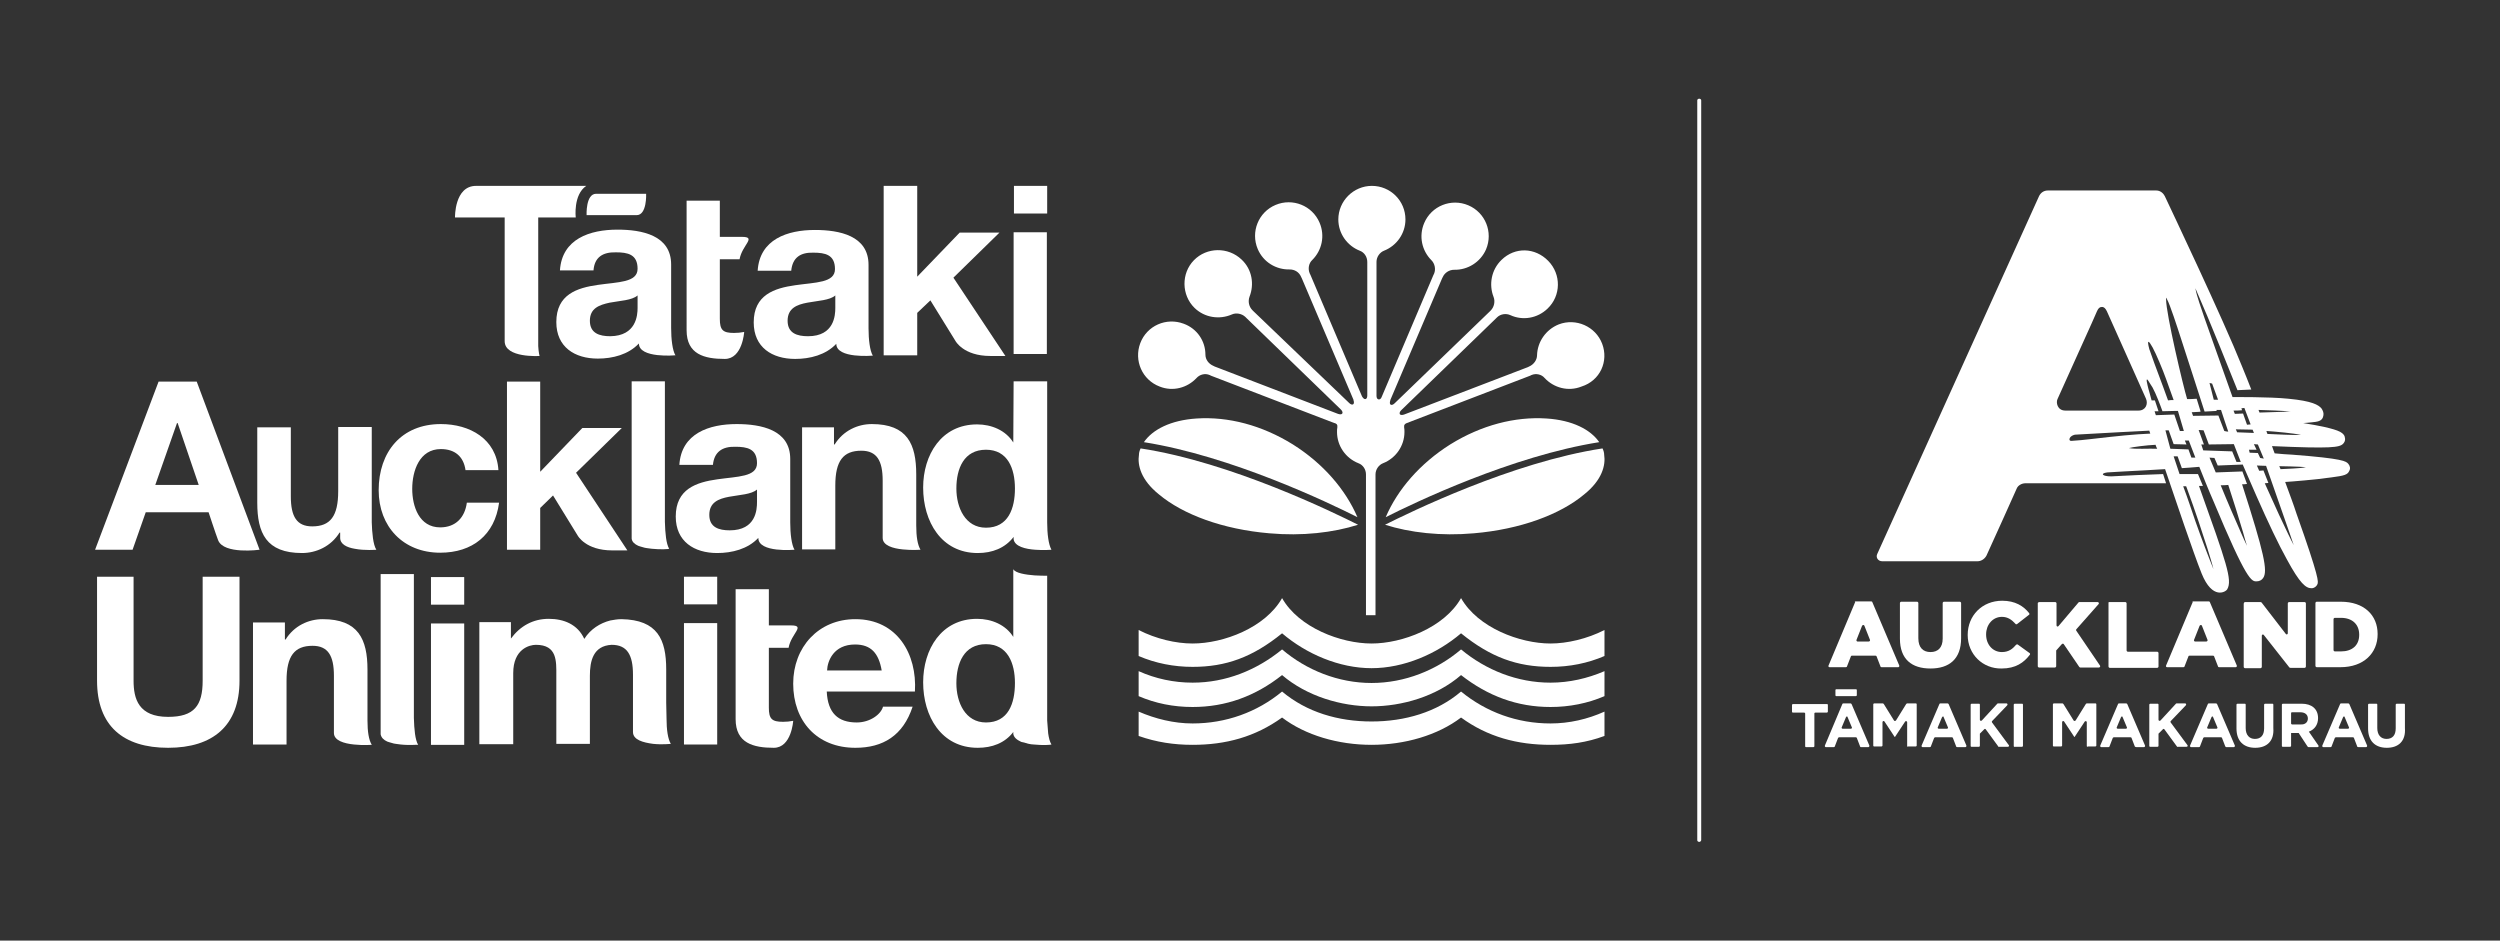 <?xml version="1.0" encoding="utf-8"?>
<!-- Generator: Adobe Illustrator 26.2.1, SVG Export Plug-In . SVG Version: 6.00 Build 0)  -->
<svg
  version="1.1"
  id="Artwork"
  xmlns="http://www.w3.org/2000/svg"
  xmlns:xlink="http://www.w3.org/1999/xlink"
  x="0px"
  y="0px"
  viewBox="0 0 759.9 285.9"
  style="enable-background: new 0 0 759.9 285.9"
  xml:space="preserve"
>
  <rect x="0" y="0" width="759.9" height="285.9" fill="#333333" stroke="none"/>
  <style type="text/css">
    .st0 {
      fill: #ffffff;
    }
    .st1 {
      fill-rule: evenodd;
      clip-rule: evenodd;
      fill: #ffffff;
    }
  </style>
  <g>
    <path
      class="st0"
      d="M551.5,216.9v9.9c0,0.2-0.2,0.3-0.3,0.3h-2.2c-0.2,0-0.3-0.1-0.3-0.3v-9.9c0-0.2-0.2-0.3-0.3-0.3h-3.4
		c-0.2,0-0.3-0.1-0.3-0.3v-2c0-0.2,0.2-0.3,0.3-0.3h10.3c0.2,0,0.3,0.1,0.3,0.3v2c0,0.2-0.2,0.3-0.3,0.3h-3.4
		C551.6,216.6,551.5,216.7,551.5,216.9z"
    />
    <path
      class="st0"
      d="M565.4,226.9l-1-2.6c0-0.1-0.2-0.2-0.3-0.2h-5.1c-0.1,0-0.2,0.1-0.3,0.2l-1,2.6c0,0.1-0.2,0.2-0.3,0.2H555
		c-0.2,0-0.4-0.2-0.3-0.5L560,214c0-0.1,0.2-0.2,0.3-0.2h2.2c0.1,0,0.2,0.1,0.3,0.2l5.4,12.6c0.1,0.2-0.1,0.5-0.3,0.5h-2.3
		C565.5,227.1,565.4,227,565.4,226.9z M561.1,218l-1.3,3.1c-0.1,0.2,0.1,0.4,0.3,0.4h2.5c0.2,0,0.4-0.2,0.3-0.4l-1.3-3.1
		C561.6,217.7,561.2,217.7,561.1,218z"
    />
    <path
      class="st0"
      d="M579.7,226.7v-7.2c0-0.3-0.4-0.4-0.6-0.2l-3.1,4.7h-0.1l-3.1-4.7c-0.2-0.3-0.6-0.1-0.6,0.2v7.1
		c0,0.2-0.2,0.3-0.3,0.3h-2.2c-0.2,0-0.3-0.1-0.3-0.3v-12.5c0-0.2,0.2-0.3,0.3-0.3h2.6c0.1,0,0.2,0.1,0.3,0.2l3.1,5
		c0.1,0.2,0.4,0.2,0.6,0l3.1-5c0.1-0.1,0.2-0.2,0.3-0.2h2.6c0.2,0,0.3,0.1,0.3,0.3v12.5c0,0.2-0.2,0.3-0.3,0.3H580
		C579.8,227.1,579.7,226.9,579.7,226.7z"
    />
    <path
      class="st0"
      d="M594.6,226.9l-1-2.6c0-0.1-0.2-0.2-0.3-0.2h-5.1c-0.1,0-0.2,0.1-0.3,0.2l-1,2.6c0,0.1-0.2,0.2-0.3,0.2h-2.2
		c-0.2,0-0.4-0.2-0.3-0.5l5.4-12.6c0-0.1,0.2-0.2,0.3-0.2h2.2c0.1,0,0.2,0.1,0.3,0.2l5.4,12.6c0.1,0.2-0.1,0.5-0.3,0.5h-2.3
		C594.7,227.1,594.6,227,594.6,226.9z M590.3,218l-1.3,3.1c-0.1,0.2,0.1,0.4,0.3,0.4h2.5c0.2,0,0.4-0.2,0.3-0.4l-1.3-3.1
		C590.8,217.7,590.5,217.7,590.3,218z"
    />
    <path
      class="st0"
      d="M607.4,226.9l-3.8-5.2c-0.1-0.2-0.4-0.2-0.5,0l-1.2,1.2c-0.1,0.1-0.1,0.1-0.1,0.2v3.6c0,0.2-0.2,0.3-0.3,0.3
		h-2.2c-0.2,0-0.3-0.1-0.3-0.3v-12.5c0-0.2,0.2-0.3,0.3-0.3h2.2c0.2,0,0.3,0.1,0.3,0.3v4.6c0,0.3,0.4,0.4,0.6,0.2l4.7-5.1
		c0.1-0.1,0.2-0.1,0.2-0.1h2.6c0.3,0,0.4,0.4,0.2,0.6l-4.6,4.8c-0.1,0.1-0.1,0.3,0,0.4l5.1,6.9c0.2,0.2,0,0.5-0.3,0.5h-2.7
		C607.5,227.1,607.4,227,607.4,226.9z"
    />
    <path
      class="st0"
      d="M612.1,226.7v-12.5c0-0.2,0.2-0.3,0.3-0.3h2.2c0.2,0,0.3,0.1,0.3,0.3v12.5c0,0.2-0.2,0.3-0.3,0.3h-2.2
		C612.2,227.1,612.1,226.9,612.1,226.7z"
    />
    <path
      class="st0"
      d="M634.3,226.7v-7.2c0-0.3-0.4-0.4-0.6-0.2l-3.1,4.7h-0.1l-3.1-4.7c-0.2-0.3-0.6-0.1-0.6,0.2v7.1
		c0,0.2-0.2,0.3-0.3,0.3h-2.2c-0.2,0-0.3-0.1-0.3-0.3v-12.5c0-0.2,0.2-0.3,0.3-0.3h2.6c0.1,0,0.2,0.1,0.3,0.2l3.1,5
		c0.1,0.2,0.4,0.2,0.6,0l3.1-5c0.1-0.1,0.2-0.2,0.3-0.2h2.6c0.2,0,0.3,0.1,0.3,0.3v12.5c0,0.2-0.2,0.3-0.3,0.3h-2.2
		C634.4,227.1,634.3,226.9,634.3,226.7z"
    />
    <path
      class="st0"
      d="M648.9,226.9l-1-2.6c0-0.1-0.2-0.2-0.3-0.2h-5.1c-0.1,0-0.2,0.1-0.3,0.2l-1,2.6c0,0.1-0.2,0.2-0.3,0.2h-2.2
		c-0.2,0-0.4-0.2-0.3-0.5l5.4-12.6c0-0.1,0.2-0.2,0.3-0.2h2.2c0.1,0,0.2,0.1,0.3,0.2l5.4,12.6c0.1,0.2-0.1,0.5-0.3,0.5h-2.3
		C649.1,227.1,649,227,648.9,226.9z M644.7,218l-1.3,3.1c-0.1,0.2,0.1,0.4,0.3,0.4h2.5c0.2,0,0.4-0.2,0.3-0.4l-1.3-3.1
		C645.2,217.7,644.8,217.7,644.7,218z"
    />
    <path
      class="st0"
      d="M661.7,226.9l-3.8-5.2c-0.1-0.2-0.4-0.2-0.5,0l-1.2,1.2c-0.1,0.1-0.1,0.1-0.1,0.2v3.6c0,0.2-0.2,0.3-0.3,0.3
		h-2.2c-0.2,0-0.3-0.1-0.3-0.3v-12.5c0-0.2,0.2-0.3,0.3-0.3h2.2c0.2,0,0.3,0.1,0.3,0.3v4.6c0,0.3,0.4,0.4,0.6,0.2l4.7-5.1
		c0.1-0.1,0.2-0.1,0.2-0.1h2.6c0.3,0,0.4,0.4,0.2,0.6l-4.6,4.8c-0.1,0.1-0.1,0.3,0,0.4l5.1,6.9c0.2,0.2,0,0.5-0.3,0.5H662
		C661.9,227.1,661.8,227,661.7,226.9z"
    />
    <path
      class="st0"
      d="M676.4,226.9l-1-2.6c0-0.1-0.2-0.2-0.3-0.2h-5.1c-0.1,0-0.2,0.1-0.3,0.2l-1,2.6c0,0.1-0.2,0.2-0.3,0.2H666
		c-0.2,0-0.4-0.2-0.3-0.5l5.4-12.6c0-0.1,0.2-0.2,0.3-0.2h2.2c0.1,0,0.2,0.1,0.3,0.2l5.4,12.6c0.1,0.2-0.1,0.5-0.3,0.5h-2.3
		C676.6,227.1,676.5,227,676.4,226.9z M672.2,218l-1.3,3.1c-0.1,0.2,0.1,0.4,0.3,0.4h2.5c0.2,0,0.4-0.2,0.3-0.4l-1.3-3.1
		C672.7,217.7,672.3,217.7,672.2,218z"
    />
    <path
      class="st0"
      d="M685.5,227.3c-3.5,0-5.7-2-5.7-5.9v-7.2c0-0.2,0.2-0.3,0.3-0.3h2.2c0.2,0,0.3,0.1,0.3,0.3v7.1
		c0,2.1,1.1,3.3,2.8,3.3c1.8,0,2.8-1.1,2.8-3.2v-7.2c0-0.2,0.2-0.3,0.3-0.3h2.2c0.2,0,0.3,0.1,0.3,0.3v7.1
		C691.3,225.3,689,227.3,685.5,227.3z"
    />
    <path
      class="st0"
      d="M701.4,226.9l-2.7-4.1h-2.3v3.9c0,0.2-0.2,0.3-0.3,0.3h-2.2c-0.2,0-0.3-0.1-0.3-0.3v-12.5
		c0-0.2,0.2-0.3,0.3-0.3h5.7c3.1,0,5,1.6,5,4.4v0c0,2.1-1.2,3.5-2.8,4.1l2.9,4.2c0.2,0.2,0,0.5-0.3,0.5h-2.6
		C701.5,227.1,701.5,227,701.4,226.9z M701.5,218.4c0-1.2-0.9-1.9-2.3-1.9h-2.5c-0.2,0-0.3,0.1-0.3,0.3v3.1c0,0.2,0.2,0.3,0.3,0.3
		h2.6C700.7,220.3,701.5,219.5,701.5,218.4L701.5,218.4L701.5,218.4z"
    />
    <path
      class="st0"
      d="M716.5,226.9l-1-2.6c0-0.1-0.2-0.2-0.3-0.2H710c-0.1,0-0.2,0.1-0.3,0.2l-1,2.6c0,0.1-0.2,0.2-0.3,0.2h-2.2
		c-0.2,0-0.4-0.2-0.3-0.5l5.4-12.6c0-0.1,0.2-0.2,0.3-0.2h2.2c0.1,0,0.2,0.1,0.3,0.2l5.4,12.6c0.1,0.2-0.1,0.5-0.3,0.5h-2.3
		C716.6,227.1,716.5,227,716.5,226.9z M712.2,218l-1.3,3.1c-0.1,0.2,0.1,0.4,0.3,0.4h2.5c0.2,0,0.4-0.2,0.3-0.4l-1.3-3.1
		C712.7,217.7,712.3,217.7,712.2,218z"
    />
    <path
      class="st0"
      d="M725.5,227.3c-3.5,0-5.7-2-5.7-5.9v-7.2c0-0.2,0.2-0.3,0.3-0.3h2.2c0.2,0,0.3,0.1,0.3,0.3v7.1
		c0,2.1,1.1,3.3,2.8,3.3c1.8,0,2.8-1.1,2.8-3.2v-7.2c0-0.2,0.2-0.3,0.3-0.3h2.2c0.2,0,0.3,0.1,0.3,0.3v7.1
		C731.3,225.3,729,227.3,725.5,227.3z"
    />
    <path
      class="st0"
      d="M693.2,142.6l-0.4-0.9c0,0,6.3,0.1,8.1,0.3C699.4,142.4,694.6,142.5,693.2,142.6 M696,162.2
		c0.7,2,0.6,1.8,1.2,3.5c-0.8-1.5-0.7-1.4-1.7-3.4c-1.7-3.5-3.3-6.9-7.1-15.4c0.3,0,0.7-0.1,1.1-0.1L688,143l-1.3,0.1l-0.7-1.6
		l2.8,0.1C688.8,141.6,694.6,158.2,696,162.2 M683.8,137.6l-0.2-0.9h2.3l-0.8-1.7l1.2,0.1l1.8,4.3l-1.1-0.2l-0.7-1.5L683.8,137.6z
		 M680,131.4l-0.4-0.9l5.1,0.1l0.4,1L680,131.4z M679.8,140.4l-1.3-3.2l-8.8-0.3l-0.6-1.8l0.8,0l-1.6-4.4l1.5,0.1l1.6,4.3l7.6-0.1
		l2.1,5.4L679.8,140.4z M666.1,139.1l-0.9-2.5c-0.3,0-5.5-0.2-5.5-0.2l-1.5-5.6h0.5h0.5l1.5,4.2l3.9,0.1l-0.5-1.2l1.2,0l2,5.2
		L666.1,139.1z M655.3,126.2c-0.1-0.2-0.2-0.6-0.4-1.2l1.2,0l-1.1-3.3l-1,0c-0.2-0.9-0.5-1.7-0.6-2.2c-0.6-2-0.8-3.2-0.9-3.7
		c0-0.6,0.1-0.6,0.4-0.2c0.3,0.5,0.9,1.4,1.4,2.2c1,1.8,2.4,5.5,3,7.2l4-0.1v0l0.7,0l1.8,6.1l-1.2,0l-1.7-5L655.3,126.2z
		 M647.1,136.2c0.9-0.3,5.5-0.9,8.1-1c0.1,0.3,0.3,0.9,0.5,1.2C653,136.3,649.1,136.6,647.1,136.2 M635.2,133.5
		c-1.8,0.2-3.6,0.4-5.4,0.5c-0.7,0.1-0.9-0.3-0.7-0.8c0.2-0.5,1-1.1,2-1.1c7.1-0.4,21.6-1.2,22.2-1.2c0.1,0.3,0.2,0.6,0.3,0.9
		C648.9,132,643.7,132.5,635.2,133.5 M625.4,121.3c2.2-5,11.7-25.8,12-26.7c0.4-0.9,0.8-1.3,1.5-1.3c0.7,0,1.1,0.5,1.5,1.3
		s9.9,22.2,11.9,26.6c0.7,1.6-0.1,3.6-2.3,3.6h-22.2C625.3,124.8,624.9,122.3,625.4,121.3 M654.3,105.6c1.1,2,3.1,6.8,4.1,9.6
		c1,2.8,1.5,4.2,2.3,6.4c-0.6,0-1.1,0-1.7,0.1c-0.7-2-2.2-6-2.2-6c-0.7-1.8-3.3-8.9-3.5-9.6C652.5,103.1,653.1,103.4,654.3,105.6
		 M658.4,90.5c0.1,0,0.2,0.3,0.3,0.5c0.8,1.3,3.3,9,4,11.2c1.1,3.3,7.2,22.3,7.4,22.9l3.7-0.2l-0.1-0.3l1.4,0c0,0,2.1,6.4,2.2,6.6
		c-0.2,0-1-0.1-1.2-0.2l0,0l-1.8-4.7c0,0-6.5,0.1-7.7,0.1c-0.1-0.2-0.3-0.9-0.4-1.1c0.6,0,1.2-0.1,1.8-0.1c0.3,0,0.6,0,0.9-0.1
		l-1.2-3.9c-1.1,0.1-2,0.1-2.9,0.1c0,0,0,0,0,0h0c-1.2-3.9-6.4-25.9-6.4-30.3C658.4,90.8,658.4,90.5,658.4,90.5 M672.4,116.6
		l1.8,4.9l-1.3,0l-1.3-5.1L672.4,116.6z M681.3,124.1l0.9-0.1l1.9,5l-1.1,0.1l-1.2-3.4c-0.8,0-1.7,0.1-2.5,0.1
		c-0.1-0.3-0.3-0.7-0.4-1c0.8,0,1.7,0,2.6-0.1L681.3,124.1z M696.2,125.1c-2.2,0.1-6.9,0.2-9.4,0.3c-0.1-0.2-0.2-0.5-0.3-0.8
		C688.9,124.7,693.8,124.8,696.2,125.1 M689.2,131.9c-0.1-0.2-0.2-0.6-0.3-0.9c2.9,0.2,8.4,0.7,10.5,1.2
		C697,132.3,691.4,132,689.2,131.9 M677.3,147.4c1.6,4.9,3.2,10,4.5,14.4c0.4,1.5,0.8,2.9,1.2,4.1c-0.6-1.2-1.2-2.5-1.8-3.9
		c-1.8-4.1-4-9.1-6.2-14.5C675.8,147.5,676.5,147.5,677.3,147.4 M664.5,147.8c0.1,0.2,0.2,0.5,0.3,0.8c2.6,7.1,4.6,13.2,6.1,17.9
		c0.8,2.6,1.5,4.8,1.9,6.5c-0.7-1.8-1.6-4-2.5-6.4c-1-2.6-2-5.4-3-8.2c-1.1-3.2-2.3-6.9-3.7-10.6L664.5,147.8z M713.8,141
		c-0.7-0.8-1.4-1.6-17.1-2.8c-1.7-0.1-3.5-0.2-5.3-0.4c-0.3-0.7-0.5-1.4-0.8-2.2c18.1,0.8,20.5,0.4,21.6-0.7c0.4-0.4,0.7-1,0.6-1.6
		c-0.1-1.8-1.9-2.5-6.2-3.5c-1.8-0.4-4-0.8-6.5-1.2c0.9-0.1,1.7-0.1,2.3-0.2c2-0.2,3.5-0.3,3.8-2c0.2-0.8-0.1-1.6-0.6-2.3
		c-0.9-1-2.7-2.2-10-2.9c-5.9-0.6-16.5-0.5-17-0.5c-2-5.7-9.6-26.9-10.1-28.7c-0.6-1.9-0.9-2.8-1.2-4.4c2.5,5.7,5,11.7,7.6,18.1
		c1.8,4.4,3.5,8.7,5.2,12.9l4.2-0.2c-0.9-2.3-1.8-4.6-2.8-7c-5.7-14.3-21.9-48.4-23.5-51.8c-0.4-0.8-1.3-1.7-2.6-1.7h-32.9
		c-1.3,0-2.2,0.7-2.7,1.7c-4.1,9-46.9,103.7-49.2,108.8c-0.5,1.1,0.3,2.2,1.5,2.2h29c1,0,2.1-0.6,2.7-1.7c3.4-7.5,6.9-15.2,9.2-20.4
		c0.4-1,1.6-1.6,2.6-1.6h42.8l-0.9-2.8c-5.4,0.2-10.6,0.4-15.8,0.7l0,0c-2.7,0-3.4-0.9-1.2-1.2c1.6-0.1,3.4-0.2,5.1-0.3
		c4.6-0.2,8.9-0.5,12.5-0.7l2.9,8.5c1,3,2,5.8,2.9,8.5c2.2,6.3,3.9,11.2,5.3,14.7c3.3,8.2,7.4,5.6,7.8,4.8c1.6-2.8-0.2-7.9-8.6-31.4
		c0.4,0,0.8,0,1.2,0l-1.5-3.6h-5.6l-1.8-5.4h1.2l1.3,3.6c0,0,4.6-0.3,5.3-0.4c0.2,0.6,3.5,8.7,4.2,10.2
		c10.3,24.7,11.7,24.7,13.3,24.6c0.8,0,1.5-0.4,1.9-1c1.5-2.1,0.3-7.6-6.4-28.5c0.5,0,1,0,1.5-0.1l-1.4-3.8l-8.1,0.3l-1.9-4.5
		l1.5,0.1l1,2.3l7.6-0.3c0,0,3.6,8.3,4.1,9.4c3.7,8.4,6.8,14.9,9.3,19.4c4,7.4,5.8,8.8,7.5,8.8c0.8,0,1.5-0.5,1.8-1.2
		c0.3-0.8,0.7-1.6-6.4-21.6c-0.8-2.5-2-5.7-3.4-9.5c1.8-0.1,9.3-0.7,14.1-1.4c3.9-0.5,4.9-0.8,5.4-2
		C714.5,142.4,714.3,141.6,713.8,141"
    />
    <path
      class="st0"
      d="M564,182.8h4.8c0.1,0,0.3,0.1,0.3,0.2l8.2,19.3c0.1,0.2-0.1,0.5-0.3,0.5h-5.1c-0.2,0-0.3-0.1-0.3-0.2l-1.2-3.1
		c0-0.1-0.2-0.2-0.3-0.2h-7.2c-0.2,0-0.3,0.1-0.3,0.2l-1.2,3.1c0,0.1-0.2,0.2-0.3,0.2h-5c-0.3,0-0.4-0.3-0.3-0.5l8.1-19.3
		C563.7,182.9,563.8,182.8,564,182.8z M568.4,194.5l-1.7-4.3c-0.1-0.3-0.5-0.3-0.7,0l-1.7,4.3c-0.1,0.2,0.1,0.5,0.3,0.5h3.4
		C568.3,195,568.5,194.7,568.4,194.5z"
    />
    <path
      class="st0"
      d="M577.5,194.1v-10.8c0-0.2,0.2-0.4,0.4-0.4h4.8c0.2,0,0.4,0.2,0.4,0.4V194c0,2.9,1.5,4.2,3.7,4.2
		c2.2,0,3.7-1.3,3.7-4.1v-10.8c0-0.2,0.2-0.4,0.4-0.4h4.8c0.2,0,0.4,0.2,0.4,0.4V194c0,6.4-3.7,9.2-9.3,9.2
		C581.1,203.2,577.5,200.4,577.5,194.1z"
    />
    <path
      class="st0"
      d="M598.1,193L598.1,193c0-5.9,4.4-10.4,10.5-10.4c3.9,0,6.5,1.6,8.2,3.8c0.1,0.2,0.1,0.4-0.1,0.5l-3.6,2.8
		c-0.2,0.1-0.4,0.1-0.5-0.1c-1.1-1.2-2.3-2.1-4.1-2.1c-2.8,0-4.8,2.4-4.8,5.3v0.1c0,3,2,5.3,4.8,5.3c2,0,3.2-0.9,4.3-2.2
		c0.1-0.1,0.3-0.2,0.5-0.1l3.6,2.6c0.2,0.1,0.2,0.4,0.1,0.5c-1.8,2.4-4.3,4.2-8.6,4.2C602.7,203.3,598.1,198.9,598.1,193z"
    />
    <path
      class="st0"
      d="M619.9,183h4.8c0.2,0,0.4,0.2,0.4,0.4v6.7c0,0.3,0.4,0.5,0.6,0.2l6.1-7.2c0.1-0.1,0.2-0.1,0.3-0.1h5.5
		c0.3,0,0.5,0.4,0.3,0.6l-6.8,7.7c-0.1,0.1-0.1,0.3,0,0.4l7.2,10.6c0.2,0.2,0,0.6-0.3,0.6h-5.7c-0.1,0-0.2-0.1-0.3-0.2l-4.7-6.9
		c-0.1-0.2-0.4-0.2-0.6,0l-1.6,1.8c-0.1,0.1-0.1,0.1-0.1,0.2v4.7c0,0.2-0.2,0.4-0.4,0.4h-4.8c-0.2,0-0.4-0.2-0.4-0.4v-19.2
		C619.5,183.1,619.7,183,619.9,183z"
    />
    <path
      class="st0"
      d="M641.2,183h4.8c0.2,0,0.4,0.2,0.4,0.4v14.3c0,0.2,0.2,0.4,0.4,0.4h8.9c0.2,0,0.4,0.2,0.4,0.4v4.1
		c0,0.2-0.2,0.4-0.4,0.4h-14.4c-0.2,0-0.4-0.2-0.4-0.4v-19.2C640.8,183.1,641,183,641.2,183z"
    />
    <path
      class="st0"
      d="M666.6,182.8h4.8c0.1,0,0.3,0.1,0.3,0.2l8.2,19.3c0.1,0.2-0.1,0.5-0.3,0.5h-5.1c-0.2,0-0.3-0.1-0.3-0.2
		l-1.2-3.1c0-0.1-0.2-0.2-0.3-0.2h-7.2c-0.2,0-0.3,0.1-0.3,0.2l-1.2,3.1c0,0.1-0.2,0.2-0.3,0.2h-5c-0.3,0-0.4-0.3-0.3-0.5l8.1-19.3
		C666.3,182.9,666.5,182.8,666.6,182.8z M671,194.5l-1.7-4.3c-0.1-0.3-0.5-0.3-0.7,0l-1.7,4.3c-0.1,0.2,0.1,0.5,0.3,0.5h3.4
		C670.9,195,671.1,194.7,671,194.5z"
    />
    <path
      class="st0"
      d="M682.5,183h4.6c0.1,0,0.2,0.1,0.3,0.1l7.4,9.6c0.2,0.3,0.6,0.1,0.6-0.2v-9.1c0-0.2,0.2-0.4,0.4-0.4h4.7
		c0.2,0,0.4,0.2,0.4,0.4v19.2c0,0.2-0.2,0.4-0.4,0.4h-4.3c-0.1,0-0.2-0.1-0.3-0.1l-7.8-9.9c-0.2-0.3-0.6-0.1-0.6,0.2v9.5
		c0,0.2-0.2,0.4-0.4,0.4h-4.7c-0.2,0-0.4-0.2-0.4-0.4v-19.2C682.1,183.1,682.2,183,682.5,183z"
    />
    <path
      class="st0"
      d="M703.8,183.3c0-0.2,0.2-0.4,0.4-0.4h7.3c7.1,0,11.2,4.1,11.2,9.8v0.1c0,5.7-4.2,10-11.3,10h-7.2
		c-0.2,0-0.4-0.2-0.4-0.4L703.8,183.3L703.8,183.3z M709.3,188.2v9.4c0,0.2,0.2,0.4,0.4,0.4h1.9c3.3,0,5.5-1.8,5.5-5v-0.1
		c0-3.2-2.2-5.1-5.5-5.1h-1.9C709.5,187.8,709.3,188,709.3,188.2z"
    />
    <path
      class="st0"
      d="M558.2,209.5h5.9c0.2,0,0.3,0.1,0.3,0.3v1.5c0,0.2-0.2,0.3-0.3,0.3h-5.9c-0.2,0-0.3-0.1-0.3-0.3v-1.5
		C557.9,209.6,558,209.5,558.2,209.5z"
    />
  </g>
  <path
    class="st0"
    d="M516.5,255.9c-0.3,0-0.6-0.2-0.6-0.5V30.5c0-0.3,0.3-0.5,0.6-0.5s0.6,0.2,0.6,0.5v224.9
	C517,255.7,516.8,255.9,516.5,255.9z"
  />
  <g>
    <path
      id="XMLID_00000097469743670953413320000003198379947688026240_"
      class="st0"
      d="M72.8,175.3H61.6v31.6c0,7.6-2.6,11-10.5,11
		c-9,0-10.5-5.5-10.5-11v-31.6H29.5v31.6c0,13.8,8,20.4,21.6,20.4c13.6,0,21.7-6.7,21.7-20.4V175.3z"
    />
    <path
      id="XMLID_00000036219408471756447300000000349539605902908329_"
      class="st0"
      d="M121.8,226.3c-0.5-0.1-1-0.1-1.5-0.2
		l-0.6-0.1l-0.7-0.2l-0.7-0.2l-0.6-0.2c-1.1-0.5-1.8-1.2-2-2.2v-48.7h10.1l0,43.7c0.1,3.6,0.4,6.7,1.3,8.2
		C127.1,226.3,124.5,226.6,121.8,226.3"
    />
    <path
      id="XMLID_00000121239704596593397850000017388850376625716609_"
      class="st0"
      d="M278.1,210.2h-26.8c0.3,6.5,3.4,9.4,9.1,9.4
		c4.1,0,7.4-2.5,8-4.8h9c-2.9,8.8-9,12.5-17.4,12.5c-11.7,0-18.9-8.1-18.9-19.5c0-11.1,7.7-19.6,18.9-19.6
		C272.7,188.2,278.8,198.8,278.1,210.2 M251.4,203.8h16.6c-0.9-5.2-3.2-7.9-8.1-7.9C253.4,195.9,251.5,200.9,251.4,203.8"
    />
    <path
      id="XMLID_00000099644285052124022820000003926346457055901621_"
      class="st0"
      d="M76.9,226.3v-37.1h9.7v5.2h0.2
		c2.6-4.2,7-6.2,11.3-6.2c10.8,0,13.6,6.1,13.6,15.3l0,15.5c0,3.4,0.4,5.9,1.3,7.4c0,0-2.6,0.2-5.4-0.1c-3-0.3-6.1-1.2-6.1-3.5
		l0-17.4c0-6.1-1.8-9.1-6.5-9.1c-5.5,0-7.9,3.1-7.9,10.6v19.4L76.9,226.3L76.9,226.3z"
    />
    <path
      class="st0"
      d="M319.6,226.3c-0.5-0.8-0.8-2-1-3.4c-0.1-1.2-0.2-2.5-0.3-3.9c0-0.3,0-0.6,0-1l0-2l0-41c-0.9,0-2.3,0-3.8-0.1
		c-2.7-0.2-5.9-0.7-6.5-1.9v17l0,3.6c-2.3-3.7-6.6-5.5-11-5.5c-10.9,0-16.4,9.3-16.4,19.3c0,10.3,5.5,19.9,16.6,19.9
		c4.3,0,8.2-1.4,10.8-4.8v0.6c0.2,1,0.9,1.7,2.4,2.4l0.4,0.1l0.5,0.1l0.3,0.1l0.4,0.1l0.3,0.1l0.4,0.1c0.5,0.1,1,0.2,1.5,0.2
		C317,226.6,319.6,226.4,319.6,226.3C319.6,226.4,319.6,226.3,319.6,226.3C319.6,226.3,319.6,226.3,319.6,226.3z M299.7,219.6
		c-6.3,0-9-6.1-9-11.9c0-6.1,2.3-11.9,9-11.9c6.6,0,8.8,5.8,8.8,11.8C308.5,213.8,306.5,219.6,299.7,219.6z"
    />
    <path
      id="XMLID_00000060749483394486840220000004998176129459829943_"
      class="st0"
      d="M233.7,215.1c0,3.4,0.9,4.3,4.3,4.3
		c1.1,0,2.1-0.1,3.1-0.3c0,0-0.5,8.2-5.9,8.2c-6.2,0-11.6-1.4-11.6-8.7v-39.5h10.1c0,11,0,11,0,11h6.7c4.6,0,0.1,2.4-0.7,6.8h-6
		V215.1z"
    />
    <path
      id="XMLID_00000108272891808283847530000002230912145677420942_"
      class="st0"
      d="M131,189.5h10.1v36.9H131V189.5z
		 M141.1,183.8H131v-8.4h10.1V183.8z"
    />
    <path
      id="XMLID_00000150805933258246767540000005331605427432272525_"
      class="st0"
      d="M207.9,189.4H218v36.9h-10.1L207.9,189.4
		L207.9,189.4z M218,183.7h-10.1v-8.4H218V183.7z"
    />
    <path
      class="st0"
      d="M202.5,213.6v-10.1c0-9.1-2.6-15.1-13.6-15.3c-1.2,0-2.3,0.2-3.4,0.4c-3.1,0.8-6,2.6-7.9,5.6
		c-2-4.4-6.2-6.1-10.8-6.1c-4.8,0-8.7,2.2-11.5,6v-5h-9.6v37.1H156v-21.6c0-7.3,4.9-8.6,6.9-8.6c6.5,0,6.2,5,6.2,9.3v20.8h10.2
		v-20.7c0-4.5,1-9.1,6.6-9.4c4.7,0,6.5,3,6.5,9.1l0,17.4c0,2.4,3.1,3.2,6.1,3.6c2.8,0.3,5.4,0,5.4,0c-0.9-1.5-1.3-4.3-1.3-7.7
		L202.5,213.6z"
    />
  </g>
  <g>
    <path
      id="XMLID_00000119094018994642968410000009107076890633720254_"
      class="st0"
      d="M53.8,128.6H54l6.4,18.8H47.2L53.8,128.6z
		 M28.9,167.1h11.4l4-11.4h19.1c0,0,2.1,6.4,2.9,8.5c1.7,4.4,12.6,2.9,12.6,2.9l-19.1-51.1H48.2L28.9,167.1z"
    />
    <path
      id="XMLID_00000183221885183330718130000002403652381825760163_"
      class="st0"
      d="M151.5,142.9h-10c-0.6-4.2-3.3-6.4-7.5-6.4
		c-6.5,0-8.7,6.6-8.7,12.1c0,5.3,2.1,11.7,8.5,11.7c4.7,0,7.5-3,8.1-7.5h9.8c-1.3,9.8-8.1,15.2-17.9,15.2c-11.2,0-18.7-7.9-18.7-19
		c0-11.6,6.9-20.1,18.9-20.1C142.8,128.9,150.9,133.4,151.5,142.9"
    />
    <path
      id="XMLID_00000071558393207121528870000014169341788665759109_"
      class="st0"
      d="M216.7,141.3h-10.2
		c0.6-9.6,9.1-12.4,17.4-12.4c7.4,0,16.3,1.7,16.3,10.6v19.3c0,3.4,0.4,6.8,1.3,8.3c0,0-11,1-11-3.6c-3.2,3.4-8,4.6-12.5,4.6
		c-7,0-12.6-3.5-12.6-11.1c0-8.4,6.3-10.4,12.6-11.3c6.2-0.9,12.1-0.7,12.1-4.9c0-4.4-3-5-6.6-5
		C219.6,135.7,217.1,137.3,216.7,141.3 M230.1,152.6v-3.8c-1.7,1.5-5.3,1.6-8.5,2.2c-3.2,0.6-6,1.7-6,5.5c0,3.8,2.9,4.7,6.2,4.7
		C229.8,161.2,230.1,154.9,230.1,152.6"
    />
    <path
      id="XMLID_00000078766219221995876650000011134022528718696632_"
      class="st0"
      d="M243.8,167v-37.1h9.7v5.2h0.2
		c2.6-4.2,7-6.2,11.3-6.2c10.8,0,13.5,6.1,13.5,15.3l0,15.5c0,3.4,0.4,5.9,1.3,7.4c0,0-2.6,0.2-5.4-0.1c-3-0.3-6.1-1.2-6.1-3.5
		l0-17.4c0-6.1-1.8-9.1-6.5-9.1c-5.5,0-7.9,3.1-7.9,10.6V167L243.8,167L243.8,167z"
    />
    <path
      id="XMLID_00000132776463954174422500000005442202287488317579_"
      class="st0"
      d="M154.1,167.1h10.1v-12.7l3.9-3.8l7.5,12.2
		c0,0,2.4,4.5,10.5,4.5h4.6l-15.6-23.6l13.9-13.6h-12l-12.8,13.3V116h-10.1V167.1z"
    />
    <path
      id="XMLID_00000052806188543561561710000014759551089541005720_"
      class="st0"
      d="M113,129.8l0,29c0.1,3.1,0.4,6.8,1.4,8.3
		c0,0-3.6,0.3-6.6-0.3c-2.4-0.4-4.4-1.4-4.4-3.3v-1.6h-0.2c-2.6,4.2-7.1,6.2-11.4,6.2c-10.9,0-13.6-6.1-13.6-15.3v-22.9h10.2v21
		c0,6.1,1.8,9.1,6.5,9.1c5.5,0,7.9-3.1,7.9-10.7v-19.5L113,129.8L113,129.8z"
    />
    <path
      class="st0"
      d="M318.3,158.8l0-2v-40.9h-10.2l-0.1,18.6c-2.3-3.7-6.6-5.5-11-5.5c-10.9,0-16.4,9.3-16.4,19.2
		c0,10.3,5.5,19.9,16.6,19.9c4.4,0,8.3-1.5,10.9-4.9v0.7c0.3,2.2,3.6,3,6.6,3.2c2.5,0.2,4.9,0,4.9,0
		C318.7,165.5,318.3,162.2,318.3,158.8z M299.7,160.4c-6.3,0-9-6.1-9-11.9c0-6.1,2.3-11.8,9-11.8c6.6,0,8.8,5.7,8.8,11.8
		C308.5,154.5,306.5,160.4,299.7,160.4z"
    />
    <path
      id="XMLID_00000178202714991074621520000010439066961939286172_"
      class="st0"
      d="M198.1,166.8c-0.5-0.1-1-0.1-1.5-0.2
		l-0.6-0.1l-0.7-0.2l-0.7-0.2l-0.6-0.2c-1.1-0.5-1.9-1.2-2-2.2v-47.8h10.1l0,42.7c0.1,3.6,0.4,6.7,1.3,8.2
		C203.4,166.9,200.8,167.1,198.1,166.8"
    />
  </g>
  <g>
    <path
      class="st0"
      d="M487,104.5c-2-5.3-8-7.9-13.2-5.9c-4,1.6-6.5,5.4-6.6,9.4c0,0,0,0,0,0c0,1.4-1,2.8-2.4,3.4l-0.4,0.2L426.8,126
		l0,0c-0.6,0.2-1.1,0.2-1.3-0.1c-0.2-0.3,0-0.8,0.4-1.2c0,0,0,0,0,0l28.8-27.9l0.3-0.3c1.1-1.1,2.8-1.3,4.1-0.7c0,0,0,0,0,0
		c3.7,1.7,8.2,1,11.3-2c4.1-3.9,4.2-10.4,0.2-14.5S460.5,75,456.4,79c-3.1,3-3.9,7.5-2.4,11.3c0,0,0,0,0,0c0.5,1.3,0.2,3-0.9,4.1
		l-0.3,0.3l-28.9,27.9l0,0c-0.4,0.4-0.9,0.6-1.2,0.4c-0.3-0.2-0.3-0.7-0.1-1.3c0,0,0,0,0-0.1l15.7-36.9l0.2-0.4
		c0.6-1.4,2-2.3,3.5-2.3c0,0,0,0,0,0c4.1,0.1,8-2.3,9.7-6.2c2.2-5.2-0.2-11.2-5.4-13.4c-5.2-2.2-11.2,0.2-13.4,5.4
		c-1.7,4-0.7,8.4,2.2,11.3l0,0c1,1,1.4,2.7,0.8,4.1l-0.2,0.4l-15.7,37l0,0c-0.2,0.6-0.6,0.9-1,0.8c-0.4-0.1-0.6-0.5-0.6-1.1v-0.1V80
		V80v-0.4c0-1.5,1-2.9,2.3-3.4l0,0c3.8-1.5,6.5-5.2,6.5-9.5c0-5.7-4.6-10.2-10.2-10.2s-10.2,4.6-10.2,10.2c0,4.3,2.7,8,6.5,9.5l0,0
		c1.4,0.5,2.3,1.9,2.3,3.4V80V80v40.1v0.1c0,0.6-0.2,1.1-0.6,1.1c-0.3,0.1-0.7-0.3-1-0.8l0,0l-15.7-37l-0.2-0.4
		c-0.6-1.4-0.3-3.1,0.8-4.1v0c2.9-2.9,3.9-7.3,2.2-11.3c-2.2-5.2-8.2-7.6-13.4-5.4s-7.6,8.2-5.4,13.4c1.7,4,5.6,6.3,9.7,6.2
		c0,0,0,0,0,0c1.5,0,2.9,0.8,3.5,2.3l0.2,0.4l15.7,36.9c0,0,0,0.1,0,0.1c0.2,0.6,0.2,1.1-0.1,1.3c-0.3,0.2-0.8,0-1.2-0.4l0,0
		L381,94.6l-0.3-0.3c-1.1-1.1-1.4-2.7-0.9-4.1v0c1.5-3.8,0.8-8.3-2.4-11.3c-4.1-3.9-10.6-3.8-14.5,0.2s-3.8,10.6,0.2,14.5
		c3.1,3,7.6,3.6,11.3,2c0,0,0,0,0,0c1.3-0.6,3-0.3,4.1,0.7l0.3,0.3l28.8,27.9c0,0,0,0,0,0c0.4,0.4,0.6,0.9,0.4,1.2
		c-0.2,0.3-0.7,0.3-1.3,0.1l0,0l-37.5-14.4l-0.4-0.2c-1.4-0.6-2.4-1.9-2.4-3.4c0,0,0,0,0,0c0-4.1-2.5-7.9-6.6-9.4
		c-5.3-2-11.2,0.6-13.2,5.9c-2,5.3,0.6,11.2,5.9,13.2c4,1.6,8.4,0.4,11.2-2.6l0,0c1-1.1,2.6-1.5,4-0.9l0.4,0.2l37.5,14.4
		c0,0,0.1,0,0.1,0c0.6,0.2,0.9,0.5,0.8,1.2c0,0,0,0,0,0.1c-0.1,0.4-0.1,0.9-0.1,1.4c0,4.3,2.7,8,6.5,9.5l0,0
		c1.4,0.5,2.3,1.9,2.3,3.4v0.5v42.3h2.9v-42.3v-0.5c0-1.5,1-2.9,2.3-3.4l0,0c3.8-1.5,6.5-5.2,6.5-9.5c0-0.5,0-0.9-0.1-1.4
		c0,0,0-0.1,0-0.1c-0.1-0.7,0.3-1,0.8-1.2c0,0,0,0,0,0l37.5-14.4l0.4-0.2c1.4-0.6,3.1-0.2,4,0.9c0,0,0,0,0,0c2.8,3,7.2,4.2,11.2,2.6
		C486.4,115.7,489,109.8,487,104.5"
    />
    <path
      class="st0"
      d="M416.9,203.1c-9.8,0-19.8-4.3-27.2-10.6c-9,7.3-17.1,10.2-27.2,10.2c-5.7,0-11.3-1.1-16.4-3.3v-7.9
		c5.3,2.7,11.3,4.1,16.4,4.1c9.4,0,22.1-4.8,27.2-13.8c5.1,9,17.9,13.8,27.2,13.8s22.1-4.8,27.2-13.8c5.1,9,17.9,13.8,27.2,13.8
		c5,0,11.1-1.4,16.4-4.1v7.9c-5.1,2.2-10.6,3.3-16.4,3.3c-10.1,0-18.2-2.9-27.2-10.2C436.7,198.8,426.7,203.1,416.9,203.1"
    />
    <path
      class="st0"
      d="M416.9,207.6c-10.1,0-19.8-3.9-27.2-10.2c-7.7,6.3-17.1,10.1-27.2,10.1c-5.7,0-11.3-1.2-16.4-3.5v7.6
		c5.1,2.2,10.6,3.3,16.4,3.3c10.1,0,19.1-3.3,27.2-9.7c7.6,6.5,18.1,9.5,27.2,9.5c9.2,0,19.7-3,27.2-9.5c8.2,6.4,17.1,9.7,27.2,9.7
		c5.7,0,11.3-1.1,16.4-3.3V204c-5.1,2.2-10.7,3.5-16.4,3.5c-10.1,0-19.6-3.8-27.2-10.1C436.7,203.7,427,207.6,416.9,207.6"
    />
    <path
      class="st0"
      d="M416.9,226.4c-10.1,0-20.1-2.9-27.2-8.3c-8.2,5.9-17.1,8.3-27.2,8.3c-5.7,0-11-0.8-16.4-2.7v-7.4
		c5.1,2.2,10.7,3.6,16.4,3.6c10.1,0,19.6-3.4,27.2-9.7c7.5,6.3,17.1,9.1,27.2,9.1c10.1,0,19.8-2.8,27.2-9.1
		c7.7,6.3,17.1,9.7,27.2,9.7c5.7,0,11.3-1.3,16.4-3.6v7.4c-5.4,2-10.6,2.7-16.4,2.7c-10.1,0-19.1-2.4-27.2-8.3
		C437,223.5,427,226.4,416.9,226.4L416.9,226.4z"
    />
    <path
      class="st0"
      d="M470,127.2c-9.5-0.6-19.7,2-29.2,7.9c-9.2,5.8-16,13.7-19.6,22.1c8.9-4.5,38.4-18.6,64.9-22.8
		C483.5,130.6,478,127.7,470,127.2"
    />
    <path
      class="st0"
      d="M487.1,136.3c-27.6,4.2-58.9,19.6-66.1,23.2c7.5,2.4,17,3.5,27,2.6c14.1-1.2,26.2-5.7,33.5-11.8
		c5.5-4.4,6.6-8.9,6.1-12.1C487.6,137.6,487.4,136.9,487.1,136.3"
    />
    <path
      class="st0"
      d="M363.8,127.2c9.5-0.6,19.7,2,29.2,7.9c9.2,5.8,16,13.7,19.6,22.1c-8.9-4.5-38.4-18.6-64.9-22.8
		C350.3,130.6,355.8,127.7,363.8,127.2"
    />
    <path
      class="st0"
      d="M346.7,136.3c27.6,4.2,58.9,19.6,66.1,23.2c-7.5,2.4-17,3.5-27,2.6c-14.1-1.2-26.2-5.7-33.5-11.8
		c-5.5-4.4-6.6-8.9-6.1-12.1C346.2,137.6,346.4,136.9,346.7,136.3"
    />
  </g>
  <path
    id="XMLID_00000160149683226501007440000006013489639111201194_"
    class="st0"
    d="M240.5,82.3h-10.2c0.6-9.6,9.1-12.4,17.4-12.4
	c7.4,0,16.3,1.7,16.3,10.6v19.3c0,3.4,0.4,6.8,1.3,8.3c0,0-11.1,1-11.1-3.6c-3.2,3.4-8,4.6-12.5,4.6c-7,0-12.6-3.5-12.6-11.1
	c0-8.4,6.3-10.4,12.6-11.3c6.2-0.9,12.1-0.7,12.1-4.9c0-4.4-3-5-6.6-5C243.4,76.7,240.9,78.2,240.5,82.3 M253.9,93.6v-3.8
	c-1.7,1.5-5.3,1.6-8.5,2.2c-3.2,0.6-6,1.7-6,5.5c0,3.8,2.9,4.7,6.2,4.7C253.6,102.2,253.9,95.8,253.9,93.6"
  />
  <path
    id="XMLID_00000183230675472482296560000004393751861247075775_"
    class="st0"
    d="M268.6,108h10.2V95.1l4-3.8l7.6,12.3
	c0,0,2.4,4.6,10.6,4.6h4.6l-15.8-23.8l14-13.7h-12.1l-12.9,13.4V56.5h-10.2L268.6,108L268.6,108z"
  />
  <path
    id="XMLID_00000054250789456102937610000008613036552605690241_"
    class="st0"
    d="M308.1,70.6h10.1v37h-10.1V70.6z M318.3,64.9
	h-10.1v-8.4h10.1V64.9z"
  />
  <g>
    <path
      id="XMLID_00000037692718648031900060000005434376248902829733_"
      class="st1"
      d="M193.8,93.6v-3.8c-1.7,1.5-5.3,1.6-8.5,2.2
		c-3.2,0.7-6,1.7-6,5.5c0,3.8,2.9,4.7,6.2,4.7C193.4,102.1,193.8,95.8,193.8,93.6L193.8,93.6z M180.4,82.2h-10.2
		c0.6-9.6,9.1-12.4,17.5-12.4c7.4,0,16.3,1.7,16.3,10.6v19.3c0,3.4,0.4,6.8,1.3,8.3c0,0-11.1,1-11.1-3.6c-3.2,3.4-8,4.6-12.5,4.6
		c-7,0-12.6-3.5-12.6-11.1c0-8.4,6.3-10.4,12.6-11.3c6.2-0.9,12.1-0.7,12.1-4.9c0-4.4-3-5-6.6-5C183.2,76.6,180.7,78.2,180.4,82.2
		L180.4,82.2z"
    />
    <g id="XMLID_00000093884184646228209840000012549173571933499267_">
      <path
        id="XMLID_00000078728339106002768920000001273012819962513299_"
        class="st0"
        d="M196.4,58.9c0,0,0.3,6.5-2.9,6.5h-11.7
			l-3.5,0c0,0-0.3-6.5,2.9-6.5H196.4z"
      />
    </g>
  </g>
  <path
    id="XMLID_00000131360765538136744090000007794302463563370401_"
    class="st0"
    d="M218.8,96.9c0,3.4,0.9,4.3,4.3,4.3
	c1.1,0,2.1-0.1,3.1-0.3c0,0-0.5,8.2-5.9,8.2c-6.2,0-11.6-1.4-11.6-8.7V61h10.1c0,11,0,11,0,11h6.7c4.6,0,0.1,2.4-0.7,6.8h-6V96.9z"
  />
  <path
    class="st0"
    d="M178.2,56.5h-33.5c-6.6,0-6.4,9.6-6.4,9.6l0,0l0,0h15.1l0,37.6c0,5.2,10.6,4.5,10.6,4.5s-0.3-1.1-0.4-3l0-39.1
	H175C175,66.1,174.2,59.2,178.2,56.5z"
  />
</svg>
